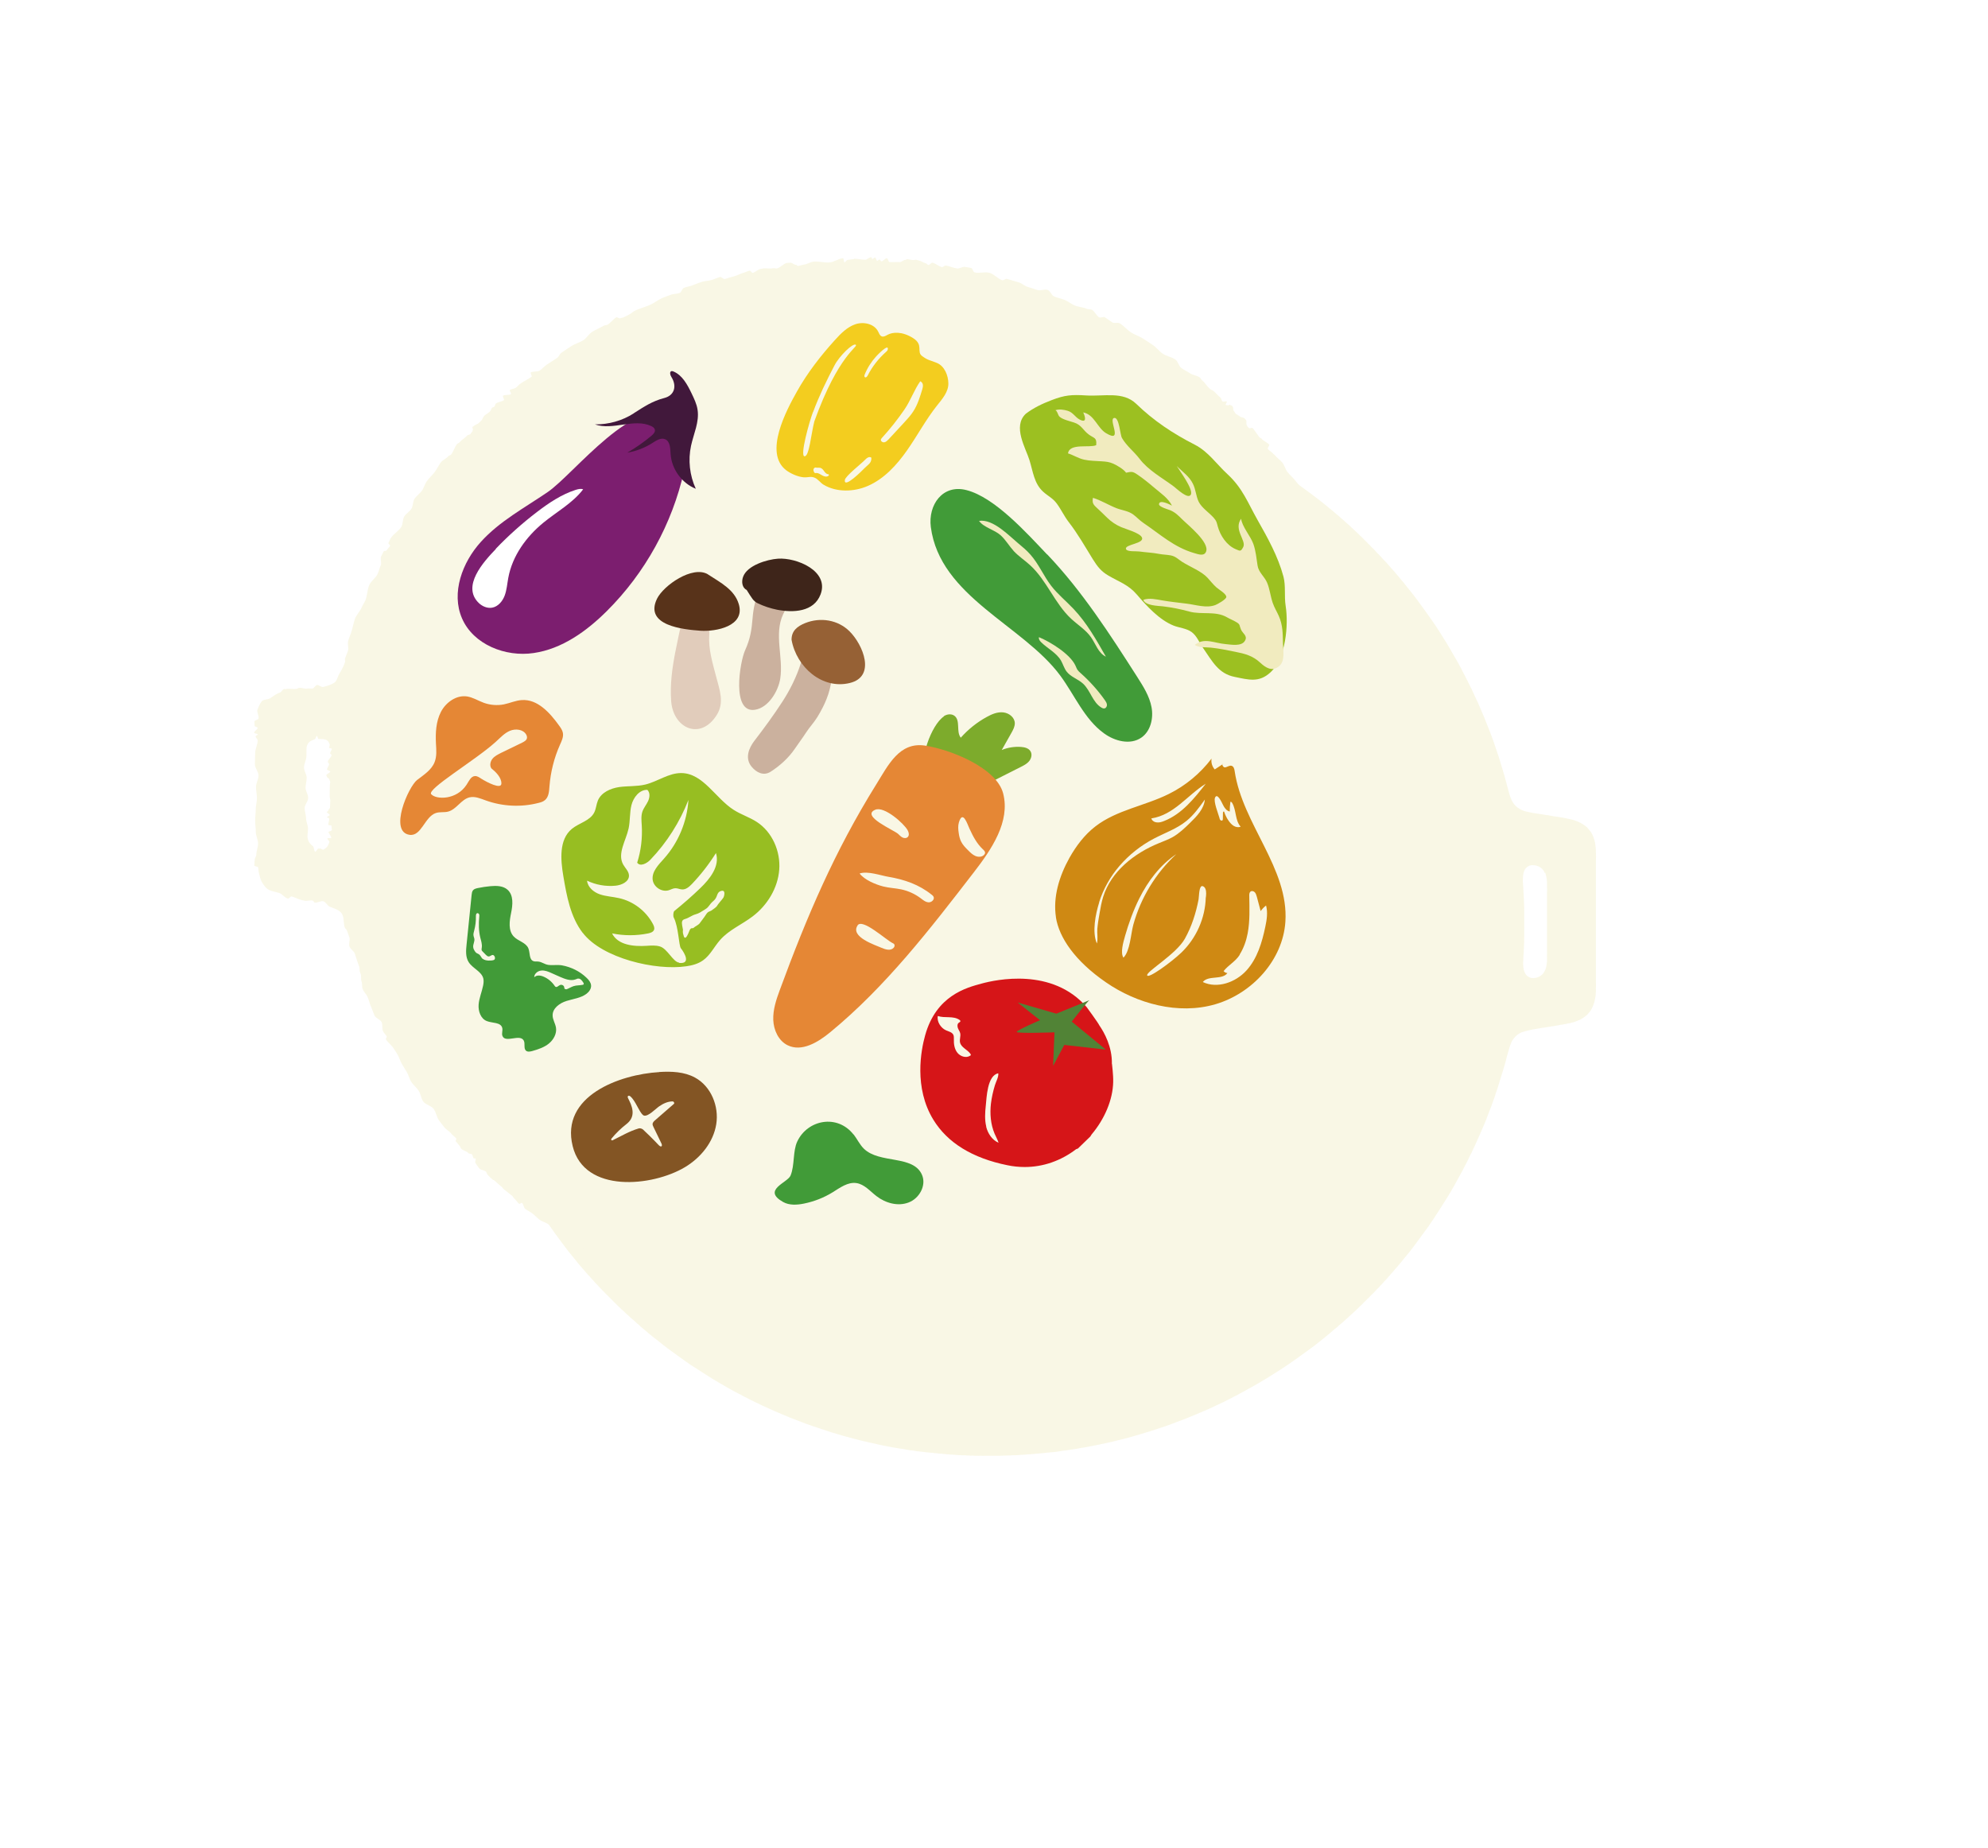 <?xml version="1.0" encoding="UTF-8"?><svg id="_レイヤー_2" xmlns="http://www.w3.org/2000/svg" xmlns:xlink="http://www.w3.org/1999/xlink" viewBox="0 0 213 198"><defs><style>.cls-1{fill:#cf8913;}.cls-2{fill:#7c1e6f;}.cls-3{fill:#f1ebbf;}.cls-4{fill:#966135;}.cls-4,.cls-5,.cls-6,.cls-7,.cls-8,.cls-9,.cls-10,.cls-11,.cls-12{fill-rule:evenodd;}.cls-5{fill:#e1ccbb;}.cls-13{fill:#fff;}.cls-6{fill:#58331a;}.cls-14{fill:#97be22;}.cls-7{fill:#518336;}.cls-8,.cls-10{fill:#f9f7e5;}.cls-15{fill:#41183b;}.cls-9{fill:#d61518;}.cls-16{fill:#f3cd1f;}.cls-17{fill:#9cc021;}.cls-10{filter:url(#drop-shadow-1);}.cls-18{fill:#e58735;}.cls-11{fill:#3e251a;}.cls-19{fill:#7dab2c;}.cls-12{fill:#cbb19e;}.cls-20{fill:#835524;}.cls-21{fill:#419b38;}</style><filter id="drop-shadow-1" x="0" y="0" width="213" height="198" filterUnits="userSpaceOnUse"><feOffset dx="13.71" dy="13.71"/><feGaussianBlur result="blur" stdDeviation="13.71"/><feFlood flood-color="#888" flood-opacity="1"/><feComposite in2="blur" operator="in"/><feComposite in="SourceGraphic"/></filter></defs><g id="_レイヤー_1-2"><path class="cls-10" d="M91.51,27.78h1.21c.17,0,.44-.03.6,0h.17c.09,0,.19,0,.27,0,.08,0,.18,0,.25,0h.25c.06.01.15,0,.22,0,.17.04.37,0,.54.03.1,0,.2,0,.3,0,.37.02.73.04,1.1.06.18.04.4.01.58.05h.17c.13.04.29.02.43.05h.16c.12.03.25.02.37.04.09.02.19,0,.28.03.25.06.53.04.78.09.1,0,.2.02.3.03.13.03.26.02.4.05.35.08.73.08,1.07.16.13.03.25.02.38.05.4.07.8.13,1.2.2.26.07.54.08.81.15.21.05.44.07.65.13.14.04.3.05.45.09.5.14,1.02.21,1.51.35.5.14,1.02.24,1.51.4.13.04.26.06.4.1.43.14.87.24,1.3.38,1.01.34,2.03.62,2.99,1.02.28.11.55.19.83.3.73.3,1.48.58,2.2.9.42.19.84.38,1.27.57.15.07.3.16.45.22.34.15.66.31.98.48.16.08.33.14.49.24.27.17.58.28.86.45.2.12.42.21.63.34.46.28.95.52,1.41.8.72.44,1.44.88,2.15,1.33.83.53,1.63,1.11,2.43,1.67.57.4,1.12.83,1.68,1.25.31.23.6.49.92.73.09.07.17.16.27.23.35.26.66.57,1.01.84.09.07.17.17.26.24.28.21.5.47.78.68.12.09.21.21.32.3.1.08.18.18.28.26l.09.09c.06.05.12.1.18.16l.06.07c.08.06.15.13.22.2l.07.08c.08.06.16.14.23.21.09.09.18.19.27.28.14.11.25.25.37.37.12.12.26.23.36.37l.17.16c.11.11.23.22.32.34.04.06.11.1.15.16l.14.13c.04.06.09.11.14.16l.09.08c.23.31.54.55.78.86.05.07.13.12.18.19.2.27.45.49.65.76.05.07.12.12.17.19.17.22.35.41.52.63.03.04.08.07.11.12.44.59.94,1.15,1.38,1.75.56.76,1.11,1.52,1.66,2.3.55.78,1.05,1.6,1.56,2.41.39.63.74,1.28,1.12,1.92.2.32.35.67.54.99.04.07.06.14.1.21.09.15.17.32.26.48.04.08.06.16.11.23.12.2.21.43.32.64.2.38.39.77.56,1.17.11.26.25.52.37.78.23.53.46,1.06.68,1.59.14.33.26.67.4,1.01.43,1.05.81,2.16,1.17,3.26.2.61.36,1.24.56,1.85.09.27.14.56.23.83.03.1.04.2.07.3.16.5.25,1.03.45,1.49.27.63.64.98,1.28,1.25.27.11.59.15.89.22.28.07.57.08.85.14.06.02.12,0,.18.02.2.05.42.06.62.11h.14c.21.07.45.08.66.13.06.02.12,0,.18.02.18.04.38.05.56.09.13.03.27.04.4.07.36.09.72.14,1.05.25.45.15.83.36,1.17.61.11.08.22.19.3.3.09.12.2.22.28.35.19.29.31.63.41,1.01.05.18.05.38.09.58.02.08,0,.16.02.24,0,.13,0,.26.01.4.02.07-.01.18,0,.26.03.14,0,.33,0,.48,0,.43,0,.88,0,1.33v9.28c0,.84,0,1.69,0,2.52,0,.16.02.36,0,.51-.02.08,0,.19,0,.26v.14c0,.08,0,.18-.02.25v.17c-.04.15-.04.32-.08.46-.03.13-.04.25-.08.37-.1.31-.22.59-.37.84-.08.12-.18.22-.27.33-.05.07-.12.15-.19.2-.14.11-.28.23-.43.32-.24.15-.51.25-.79.36-.2.08-.42.11-.63.17l-.14.02c-.35.1-.74.12-1.1.21-.12.03-.24.03-.35.06-.13.03-.27.03-.4.06-.16.04-.33.04-.49.08-.2.05-.39.04-.58.09-.17.04-.35.04-.53.09-.16.04-.33.04-.5.09-.45.12-.9.18-1.25.39-.34.2-.57.46-.78.79-.07.11-.1.22-.15.35-.17.4-.26.86-.4,1.3-.05.15-.06.29-.11.44-.09.29-.15.59-.25.88-.17.53-.32,1.07-.49,1.59-.09.28-.16.57-.27.84-.1.24-.14.48-.24.72-.12.29-.2.6-.32.9-.29.7-.53,1.42-.83,2.11-.3.7-.61,1.39-.92,2.08-.12.27-.26.53-.38.81-.03.07-.08.14-.12.22-.1.23-.21.44-.32.66-.1.19-.18.38-.29.56-.09.14-.14.3-.22.45-.25.41-.46.86-.71,1.28-.07.11-.11.22-.17.32-.24.4-.46.81-.71,1.2-.67,1.06-1.33,2.12-2.04,3.14-.56.79-1.15,1.56-1.72,2.34-.39.53-.83,1.01-1.23,1.53-.15.2-.34.38-.5.59-.04.05-.09.09-.13.14-.18.24-.41.45-.59.69-.05.07-.13.12-.18.19-.2.26-.45.47-.65.73l-.19.19c-.07.1-.16.19-.25.27l-.12.11c-.11.14-.24.27-.37.4-.09.09-.19.18-.28.27-.1.13-.23.24-.35.35s-.22.25-.35.35c-.07.07-.13.14-.2.21-.1.1-.2.2-.31.29l-.08.09c-.07.07-.14.14-.22.2l-.1.11c-.08.07-.16.15-.25.22l-.09.09c-.13.1-.23.22-.36.32l-.06.07c-.34.26-.62.59-.97.84-.07.05-.13.13-.2.19-.43.32-.8.7-1.23,1.02-.06.05-.12.11-.18.16-.4.3-.77.62-1.17.92-.63.46-1.25.92-1.89,1.37-.54.38-1.08.76-1.64,1.12-.5.32-1.01.63-1.51.95-.49.31-1,.58-1.5.88-.16.1-.32.16-.48.26-.35.22-.75.39-1.1.61-.11.07-.23.1-.34.17-.2.12-.41.21-.62.32-.15.08-.31.17-.46.24-.59.26-1.16.56-1.75.82-.84.37-1.7.72-2.56,1.07-.26.11-.52.18-.78.29-.88.36-1.82.65-2.75.96-.43.14-.87.25-1.3.4-.21.07-.41.1-.61.17-.7.23-1.45.37-2.18.57-.34.09-.68.14-1.02.23-.09.03-.18.02-.27.05-.3.09-.64.12-.95.2-.12.03-.23.03-.35.06-.42.11-.88.13-1.3.24-.14.03-.28.03-.4.06-.13.03-.25.02-.38.05-.34.08-.73.08-1.07.16-.1.02-.19.02-.28.04-.18.04-.37.03-.54.06-.06,0-.13,0-.19.01-.19.04-.41.03-.6.07-.52.05-1.04.09-1.56.14h-.1c-.13.03-.29,0-.42.04h-.12c-.15.03-.33,0-.48.04h-.14c-.24.05-.55,0-.79.04-.45.01-.9.02-1.35.04h-.79c-.22,0-.44,0-.66,0-.11,0-.25.01-.35,0-.12-.03-.28.02-.39,0h-.3c-.2-.04-.46.01-.66-.03h-.19c-.23-.05-.51,0-.74-.04h-.13c-.15-.03-.32,0-.47-.04h-.12c-.13-.03-.27,0-.4-.03-.12-.03-.25,0-.37-.03-.08-.02-.17,0-.26-.02-.22-.05-.48-.02-.71-.07-.1,0-.19-.01-.29-.02-.25-.06-.54-.04-.79-.09-.06,0-.12,0-.19-.01-.23-.05-.5-.05-.74-.1h-.17c-.18-.06-.38-.06-.55-.1h-.15c-.14-.05-.28-.04-.43-.08-.36-.09-.76-.1-1.12-.19-.14-.03-.27-.03-.4-.06-.27-.07-.55-.09-.82-.16-.21-.06-.42-.07-.63-.13-.47-.13-.97-.2-1.43-.33-.09-.02-.16-.03-.25-.05-.49-.14-1-.24-1.48-.39-.13-.04-.26-.06-.4-.1-.49-.16-1-.28-1.49-.44-1.26-.42-2.53-.81-3.72-1.3-.23-.1-.47-.17-.7-.27-.55-.23-1.1-.45-1.64-.69-.47-.2-.92-.43-1.39-.63-.15-.07-.3-.16-.45-.22-.23-.1-.46-.22-.68-.33-.15-.08-.31-.14-.45-.23-.14-.09-.3-.13-.44-.22-.33-.2-.7-.35-1.04-.55-.23-.14-.47-.25-.7-.39-.49-.3-1.01-.57-1.5-.88-.66-.42-1.32-.83-1.97-1.26-.14-.09-.29-.18-.43-.27-.83-.58-1.65-1.17-2.46-1.77-.52-.38-1.01-.82-1.54-1.2-.18-.14-.34-.3-.53-.43-.04-.03-.08-.08-.12-.12-.22-.16-.41-.35-.63-.52-.07-.05-.13-.13-.2-.19-.32-.24-.59-.56-.92-.8-.08-.06-.15-.16-.23-.22-.28-.21-.5-.5-.78-.71l-.09-.09c-.09-.09-.18-.18-.27-.25-.1-.1-.19-.2-.29-.3-.09-.07-.17-.16-.25-.25-.17-.17-.33-.34-.5-.5-.16-.16-.33-.31-.47-.48l-.09-.08c-.07-.07-.14-.14-.2-.22l-.12-.11c-.09-.12-.21-.21-.3-.33-.07-.09-.18-.16-.25-.25-.18-.24-.41-.43-.58-.66-.05-.06-.12-.11-.17-.17-.15-.19-.32-.36-.47-.55-.04-.05-.09-.09-.13-.14-.15-.2-.34-.38-.49-.58-.38-.51-.81-.97-1.19-1.48-.52-.71-1.06-1.4-1.56-2.12-.69-.98-1.34-2-1.99-3.03-.37-.59-.7-1.21-1.06-1.8-.13-.22-.24-.45-.37-.66-.22-.36-.38-.77-.6-1.12-.04-.07-.06-.14-.1-.22-.1-.18-.19-.38-.29-.57-.29-.56-.57-1.14-.83-1.74-.14-.32-.3-.65-.45-.98-.27-.61-.51-1.24-.77-1.87-.1-.25-.18-.5-.28-.76-.1-.24-.19-.51-.29-.76-.03-.06-.03-.12-.06-.19-.08-.18-.12-.39-.2-.58-.18-.43-.31-.92-.46-1.37-.19-.58-.34-1.18-.53-1.77-.09-.26-.13-.53-.22-.79-.04-.11-.04-.22-.08-.33-.14-.43-.22-.89-.4-1.28-.23-.54-.6-.93-1.14-1.16-.25-.11-.54-.16-.83-.24-.29-.05-.57-.1-.86-.15-.07,0-.15-.02-.22-.03-.28-.07-.6-.08-.89-.15-.11-.03-.21-.02-.32-.04-.35-.09-.74-.1-1.09-.19-.11-.03-.22-.02-.33-.05-.35-.09-.71-.13-1.04-.24-.46-.15-.86-.34-1.2-.59-.53-.39-.85-.96-1.05-1.68-.05-.19-.06-.4-.1-.61-.02-.08,0-.16-.02-.24,0-.13,0-.26-.01-.4-.02-.07.01-.18,0-.26-.03-.13,0-.31,0-.45,0-.42,0-.84,0-1.26,0-3.23,0-6.46,0-9.69v-1.35c0-.14,0-.28,0-.43,0-.07,0-.17,0-.23v-.15c0-.17-.03-.4,0-.55v-.17c0-.16.01-.32.02-.48.01-.12.02-.24.04-.36.07-.31.09-.61.2-.87.25-.6.59-1.09,1.11-1.42.32-.21.69-.35,1.1-.48.18-.04.35-.09.53-.13.07-.01.14-.02.22-.04.35-.09.75-.12,1.11-.2.07,0,.15-.02.22-.03.27-.07.57-.08.84-.14.2-.05.39-.04.58-.09.17-.04.35-.04.53-.09.18-.05.38-.05.57-.1.41-.1.82-.17,1.14-.37.32-.19.56-.43.75-.74.23-.38.33-.87.48-1.34.04-.12.05-.24.09-.36.09-.27.13-.55.22-.83.21-.65.36-1.31.58-1.95.31-.91.59-1.85.94-2.72.11-.26.18-.51.28-.76.22-.52.42-1.06.64-1.58.2-.45.41-.91.61-1.35.25-.57.51-1.13.79-1.67.09-.17.17-.35.26-.52.03-.06.05-.12.08-.17.11-.18.2-.39.31-.58.03-.04.03-.09.06-.13.1-.16.17-.34.27-.5.28-.47.52-.96.8-1.43.39-.63.76-1.28,1.15-1.9.6-.94,1.23-1.86,1.87-2.77.49-.69,1.03-1.35,1.53-2.03.2-.27.44-.53.64-.8.06-.08.14-.15.2-.23.26-.34.56-.64.81-.98.07-.09.17-.17.24-.26.21-.28.49-.52.7-.8.07-.09.16-.16.22-.25.08-.1.18-.18.26-.28l.1-.09c.05-.06.1-.12.15-.17l.07-.06c.14-.19.33-.35.49-.53.09-.09.19-.18.28-.27.11-.14.25-.25.37-.37s.24-.26.37-.37l.16-.17c.11-.11.22-.23.34-.32.06-.04.1-.11.16-.15l.25-.25c.24-.18.43-.43.68-.61l.14-.14c.21-.16.39-.36.61-.53l.11-.11c.18-.14.34-.32.53-.45.15-.11.27-.24.42-.35.4-.3.77-.65,1.17-.94.05-.03.08-.08.13-.12.5-.37.98-.77,1.48-1.13.37-.26.73-.53,1.1-.79.19-.13.38-.25.57-.38,1.08-.76,2.23-1.44,3.37-2.15.39-.24.81-.44,1.2-.68.12-.07.24-.12.36-.19.34-.21.72-.37,1.07-.58.08-.05.18-.07.26-.12.12-.07.24-.12.37-.19.16-.08.32-.17.5-.25.28-.13.56-.29.85-.42.5-.22.99-.45,1.48-.67.44-.19.9-.37,1.34-.56.6-.26,1.23-.46,1.84-.71.19-.08.38-.13.56-.2.28-.12.58-.18.86-.29.68-.25,1.41-.44,2.11-.67.29-.09.58-.15.86-.25.15-.05.29-.06.43-.11.63-.21,1.32-.31,1.97-.5.25-.07.51-.1.75-.17.09-.02.16-.02.25-.04.27-.08.57-.11.85-.18.07-.02.12-.01.19-.03.37-.1.78-.12,1.16-.22.13-.03.26-.02.4-.06.36-.09.77-.09,1.14-.18.12-.03.25-.02.37-.05.18-.04.38-.03.55-.07h.18c.2-.06.42-.05.62-.09.38-.04.77-.08,1.15-.12.54-.04,1.09-.08,1.63-.12.5-.02,1-.05,1.5-.07h.12c.1,0,.24,0,.34-.01.16,0,.33,0,.49,0,.05,0,.16.02.19,0ZM35.25,79.74c.04.12.04.26.06.4v.12c.02.1.02.34,0,.44v.18c-.05.24,0,.52-.05.76,0,.09,0,.17,0,.26-.04.18,0,.4-.04.58v.17c-.03.12-.02.3-.02.43v.17c-.02.07.01.18,0,.26-.02.07,0,.18,0,.27,0,.11,0,.25,0,.37,0,.36,0,.74,0,1.1,0,.16-.02.37,0,.52,0,.25,0,.49,0,.74.02.1.01.25.01.35v.12c.02.11-.01.26.01.37,0,.04,0,.12,0,.17,0,.04,0,.11,0,.16.05.22,0,.47.04.68v.12c.03.15,0,.34.04.49v.14c.03.12.03.49,0,.62v.12c-.02.12-.02.24-.05.35-.11.39-.29.65-.65.8-.08.03-.19.04-.28.06-.08.02-.2,0-.26-.01-.08-.02-.14-.01-.21-.04-.17-.05-.31-.13-.43-.22-.76-.54-.66-1.82-.66-3.11,0-1.82,0-3.6,0-5.43,0-.83-.05-1.81.19-2.41.03-.06.04-.12.07-.18.16-.26.36-.49.65-.61.09-.04.2-.07.3-.09l.15-.02c.67,0,.95.3,1.11.8ZM151.84,79.79c.09.2.11.43.17.67,0,.12.02.24.03.36,0,.2,0,.4,0,.61.03.13,0,.32,0,.47v.95c0,1.58,0,3.12,0,4.71v.68c0,.11.01.25,0,.35-.03.13.02.3,0,.43,0,.1,0,.2,0,.3-.05.24-.04.47-.11.68-.07.22-.17.41-.29.58-.15.21-.41.36-.68.45-.09.03-.19.03-.28.05-.05.01-.15,0-.19,0h-.12c-.13-.04-.24-.08-.33-.14-.28-.17-.4-.42-.5-.78-.01-.09-.02-.18-.04-.27v-.12c-.03-.13-.02-.5,0-.62,0-.21.02-.42.03-.63.04-.21,0-.45.04-.66,0-.04,0-.11,0-.14.02-.11,0-.23.01-.33.03-.12,0-.26.01-.37v-.12c0-.11,0-.25.01-.35,0-.25,0-.5,0-.75.01-.06,0-.15,0-.22v-.41c0-.19,0-.39,0-.58,0-.09,0-.21,0-.29v-.44c-.02-.09.01-.21,0-.31-.02-.49-.04-.98-.06-1.47-.04-.16,0-.36-.04-.52v-.12c-.02-.11,0-.26-.03-.37v-.14c-.03-.13-.01-.3-.01-.45,0-.42.06-.78.22-1.04.11-.18.28-.31.49-.4.05-.02.11-.03.17-.04.04,0,.09,0,.12-.01.72,0,1.14.35,1.35.85Z"/><path class="cls-8" d="M91.5,27.72c.4,0,.81.11,1.21.11.17,0,.48-.3.63-.27.06,0,.07.19.13.19.09,0,.19-.17.28-.17.08,0,.16.36.23.37.08,0,.18-.15.26-.15.06.01.11.18.18.2.17.04.44-.37.61-.33.1,0,.17.41.27.41.37.02.72-.02,1.09,0,.18.04.44-.27.62-.23.06,0,.13-.09.19-.09.13.03.29.05.42.08.05,0,.1.02.16.02.12.03.27-.05.4-.02.09.02.18.04.27.07.25.06.49.24.73.3.1,0,.18.17.28.18.13.03.32-.27.45-.24.35.08.66.38,1,.47.13.03.3-.2.43-.17.4.07.78.25,1.18.31.26.07.62-.23.89-.16.21.05.45.06.66.12.14.04.19.42.34.46.5.14,1.1-.09,1.6.05.5.14.9.64,1.38.8.13.04.34-.19.48-.15.43.14.88.24,1.31.38.33.11.61.39.95.49s.67.2,1,.32.8-.13,1.13,0c.28.11.4.57.67.69.37.15.77.23,1.13.37s.68.42,1.04.58c.42.19.93.19,1.35.38.15.07.36.02.51.09.34.15.49.65.81.82.16.08.46-.1.62,0,.27.17.52.38.8.55.2.12.57-.03.78.09.46.28.81.74,1.28,1.02.36.22.78.35,1.14.57s.7.46,1.06.69c.42.26.72.69,1.12.97s.96.35,1.36.63c.29.2.36.69.63.9s.61.35.9.55c.31.23.79.25,1.1.48.09.07.13.22.22.29.35.26.56.71.91.97.09.07.22.1.31.17.28.21.48.5.75.71.12.09.11.33.23.42.1.08.37-.06.47.02.03.03-.16.32-.13.35.06.05.19,0,.25.06.02.02.18-.1.2-.07.08.06.22.08.29.15.02.03,0,.08.03.1.08.06,0,.3.08.37.09.09.14.25.23.34.14.11.32.17.44.29.12.12.42.09.52.22.06.05.08.11.14.16.11.11-.01.42.08.54.04.06.07.15.11.21.05.04.1.08.15.12.04.06.28-.07.33-.02.03.03.07.05.1.07.23.31.44.63.68.94.05.07.18.08.23.15.2.27.61.37.81.64.05.07-.21.37-.16.44.17.22.46.34.62.56.03.04.1.06.13.1.22.3.56.51.8.8s.32.69.54.99c.28.38.67.67.95,1.06s.68.68.95,1.07c.27.39.61.75.87,1.16s.24.98.5,1.39c.2.31.44.6.63.92s.52.55.71.87c.2.32.23.74.42,1.06.04.07-.09.23-.05.3.09.15.28.25.37.41.04.08-.04.22,0,.29.12.2.45.29.56.51.2.38.23.85.41,1.25.11.26.16.56.27.82.23.53.36,1.1.59,1.63.14.33.48.57.62.91.15.35.33.7.46,1.06s.37.69.49,1.05.14.77.26,1.13c.1.31.31.58.4.89s.22.6.32.91c.09.27-.27.69-.19.96.03.1.03.2.06.31.16.5.43.98.63,1.44.14.32.3.59.51.79s.48.37.8.5c.27.11.58.19.89.27.28.07.59.02.86.09.06.02.1.06.17.07.2.05.39.19.59.24.05,0,.19-.42.23-.41.21.05.44.14.65.19.06.02.12-.03.19-.01.18.04.4-.03.58.02.13.03.21.28.34.31.36.09.71.18,1.04.29.45.15.76.43,1.1.69.11.08.18.16.25.27.09.12.13.25.21.38.19.29.64.47.74.84.05.18-.06.42-.02.61.02.08.11.15.13.23,0,.13-.19.28-.19.42.02.07,0,.19,0,.27.03.14-.1.31-.1.46,0,.43.07.88.07,1.33,0,.39.36.77.36,1.16s-.37.77-.37,1.16.37.77.37,1.16-.42.77-.42,1.16.16.77.16,1.16.06.77.06,1.16.23.77.23,1.16-.24.77-.24,1.16c0,.42.2.84.2,1.26s-.44.84-.44,1.26c0,.16.46.41.42.56-.02.08-.09.16-.1.23,0,.05-.13.08-.13.13,0,.08,0,.18-.02.25,0,.06-.18.08-.19.14-.03.15.27.38.24.52-.03.13,0,.27-.05.39-.1.31-.46.48-.62.73-.08.12-.23.17-.31.28-.05.07-.09.1-.16.15-.14.11-.12.45-.27.55-.24.15-.64-.04-.92.07-.2.08-.39.1-.6.16-.05,0-.08.06-.13.07-.35.1-.73.14-1.09.23-.12.03-.17.34-.28.37-.13.03-.34-.25-.47-.22-.16.04-.34.03-.49.07-.2.05-.31.36-.51.41-.17.04-.43-.27-.6-.23-.16.04-.26.31-.43.35-.45.12-.88.15-1.22.37-.34.2-.75.29-.95.62-.07.11.11.33.06.45-.17.4-.47.79-.61,1.22-.05.15-.02.31-.06.45-.09.29-.24.56-.34.85-.17.53-.07,1.16-.24,1.68-.09.28-.15.58-.26.85-.1.24-.22.45-.32.69-.12.29-.31.56-.43.86-.14.35-.24.72-.38,1.07s-.38.65-.53,1c-.15.35,0,.83-.15,1.18s-.54.59-.69.94c-.12.27-.14.59-.26.86-.03.07-.14.12-.17.19-.1.23-.37.35-.48.57-.1.19.19.6.09.77-.09.14-.13.31-.21.45-.25.41-.66.74-.91,1.15-.07.11-.26.12-.33.23-.24.4-.3.91-.55,1.3-.22.35-.48.69-.7,1.04s-.34.77-.57,1.12-.35.77-.59,1.11c-.28.4-.74.66-1.02,1.05s-.56.79-.84,1.18c-.19.26-.61.34-.82.59s-.03.81-.23,1.07c-.15.2-.35.38-.5.59-.04.05-.41-.15-.45-.1-.18.24-.42.44-.61.68-.05.07-.08.16-.13.23-.2.26-.22.65-.42.91-.06.06-.41-.1-.47-.03-.07.1.13.46.04.54-.04.04-.16-.02-.2.01-.11.14-.42.11-.54.23-.09.09-.1.27-.19.36-.1.13-.29.18-.41.29s-.29.15-.43.25c-.07.07-.14.16-.21.23-.1.1-.14.24-.25.33-.03.03.02.15,0,.18-.07.07-.2.07-.28.13-.03.04.12.28.09.32-.08.07-.21.1-.3.16-.03.03-.26-.18-.29-.15-.13.1-.05.44-.18.54-.02.02-.17-.12-.2-.09-.34.26-.55.69-.89.94-.07.05-.16.1-.23.15-.43.32-.81.69-1.23,1.01-.06.05,0,.27-.06.32-.4.3-.84.53-1.24.82-.31.23-.57.53-.89.76s-.59.51-.91.73c-.27.19-.66.2-.94.39s-.41.58-.69.76c-.25.16-.48.36-.73.52s-.67.05-.93.21c-.49.31-.97.63-1.46.93-.16.1-.31.19-.47.28-.35.22-.86.2-1.21.42-.11.07-.18.18-.29.25-.2.12-.28.44-.49.55-.15.08-.3.2-.46.27-.29.13-.61.2-.9.34s-.6.25-.89.38c-.42.19-.84.39-1.27.57s-.85.35-1.28.53c-.26.11-.49.26-.75.36-.44.18-.92.32-1.39.47s-1.03,0-1.49.14c-.43.14-.83.39-1.26.53-.21.07-.39.16-.59.23-.35.11-.78-.03-1.15.06s-.66.44-1.02.54c-.34.09-.72,0-1.05.09-.09.03-.13.19-.23.22-.3.09-.66.06-.97.14-.12.03-.2.14-.32.17-.42.11-.91.03-1.33.13-.14.03-.25.14-.38.17-.13.03-.29-.16-.42-.13-.34.08-.68.27-1.03.35-.1.02-.19.06-.27.08-.18.04-.4-.07-.57-.03-.06,0-.11.11-.18.11-.19.04-.46-.25-.65-.2-.52.05-1.02.24-1.54.28-.03,0-.07-.08-.11-.08-.13.03-.25.22-.38.24-.04,0-.08-.03-.12-.03-.15.03-.4-.42-.55-.39-.05,0-.07.14-.12.14-.24.05-.51.31-.75.36-.45.01-.92-.29-1.37-.28-.26,0-.53-.12-.79-.12-.22,0-.44.4-.66.4-.11,0-.2-.39-.3-.41-.12-.03-.32.19-.43.16-.1,0-.22.18-.32.18-.2-.04-.44-.13-.64-.17-.06,0-.1-.12-.17-.12-.23-.05-.55.25-.78.2-.04,0-.11.15-.15.15-.15-.03-.3-.15-.44-.18-.04,0-.06-.07-.1-.07-.13-.03-.22-.26-.35-.29-.12-.03-.32.33-.45.3-.08-.02-.09-.36-.18-.38-.22-.05-.5-.01-.72-.06-.1,0-.28.47-.38.47-.25-.06-.46-.47-.71-.52-.06,0-.13.01-.19,0-.23-.05-.52.03-.75-.02-.06,0-.16.26-.22.25-.18-.04-.36-.13-.54-.18-.05,0-.05-.24-.11-.24-.14-.03-.26-.09-.41-.12-.36-.09-.76-.08-1.12-.17-.14-.03-.35.31-.49.28-.27-.07-.51-.25-.78-.32-.21-.06-.43-.06-.64-.12-.47-.13-.93-.36-1.39-.49-.09-.02-.13-.12-.22-.14-.49-.14-1.03-.12-1.51-.27-.13-.04-.23-.15-.37-.19-.49-.16-1.1.03-1.59-.13-.42-.14-.74-.57-1.15-.71s-.96.1-1.37-.05-.85-.28-1.25-.44c-.23-.1-.41-.3-.64-.4-.27-.12-.49-.37-.77-.48s-.67.05-.94-.07c-.47-.2-.85-.6-1.31-.81-.15-.07-.37,0-.52-.06-.23-.1-.44-.29-.66-.4-.15-.08-.22-.32-.36-.4-.14-.09-.23-.25-.37-.34-.33-.2-.67-.4-1.01-.6-.23-.14-.54-.13-.77-.27-.49-.3-1.06-.49-1.55-.8-.33-.21-.75-.27-1.08-.48s-.48-.69-.8-.91c-.14-.09-.51.15-.65.05-.28-.19-.36-.66-.64-.85s-.53-.42-.8-.61-.64-.26-.92-.46c-.26-.19-.48-.44-.74-.65s-.56-.34-.82-.53c-.18-.14-.18-.52-.36-.65-.04-.03-.25.14-.29.11-.22-.16-.34-.44-.56-.61-.07-.05-.1-.17-.17-.23-.32-.24-.63-.51-.95-.76-.08-.06-.13-.18-.21-.24-.28-.21-.52-.47-.8-.69-.03-.03-.1-.02-.13-.05-.09-.09-.18-.17-.28-.24-.1-.1-.19-.2-.28-.3-.09-.07-.09-.24-.18-.33-.17-.17-.52-.15-.68-.32-.16-.16-.28-.37-.41-.55-.03-.03-.02-.07-.05-.1-.07-.07.09-.35.03-.43-.04-.04-.17,0-.21-.03-.09-.12-.09-.3-.18-.42-.07-.09-.33-.05-.39-.14-.18-.24-.62-.27-.79-.5-.05-.06-.05-.16-.1-.22-.15-.19-.31-.37-.46-.56-.04-.05.1-.23.06-.28-.15-.2-.4-.34-.55-.54-.19-.25-.51-.4-.72-.65s-.39-.51-.58-.76c-.26-.35-.31-.86-.57-1.22s-.88-.45-1.13-.81c-.23-.33-.26-.8-.48-1.14s-.56-.6-.78-.93-.3-.77-.51-1.11c-.19-.29-.37-.59-.54-.89s-.26-.66-.44-.96c-.13-.22-.27-.43-.41-.64-.22-.36-.61-.62-.83-.98-.04-.07.12-.26.08-.33-.1-.18-.29-.33-.38-.52-.15-.28-.02-.7-.16-.99s-.63-.42-.76-.71c-.14-.32-.25-.68-.4-1-.13-.31-.2-.65-.33-.96s-.41-.56-.54-.87c-.1-.25-.02-.57-.12-.82-.1-.24,0-.59-.1-.83-.03-.06-.04-.12-.07-.18-.08-.18,0-.43-.09-.62-.18-.43-.31-.9-.46-1.35-.1-.29-.49-.49-.58-.78s.09-.67,0-.96c-.09-.26-.19-.52-.28-.77-.04-.11-.18-.17-.22-.29-.14-.43-.07-.95-.24-1.35-.23-.54-.83-.65-1.37-.88-.25-.11-.42-.51-.7-.59-.29-.05-.63.2-.92.15-.07,0-.12-.2-.19-.21-.28-.07-.64.07-.92,0-.11-.03-.2-.04-.31-.07-.35-.09-.69-.29-1.04-.38-.11-.03-.29.26-.4.23-.35-.09-.6-.49-.93-.6-.46-.15-.91-.18-1.26-.43-.27-.2-.44-.48-.62-.78-.16-.27-.2-.6-.3-.94-.05-.19-.04-.4-.08-.6-.02-.08-.4-.11-.41-.18,0-.13.03-.27.02-.4-.02-.07.05-.16.03-.24-.03-.13.16-.35.16-.49,0-.42.2-.84.19-1.26,0-.4-.24-.81-.24-1.21s-.07-.81-.07-1.21.06-.81.06-1.21.13-.81.13-1.21-.1-.81-.1-1.21.27-.81.27-1.21-.39-.81-.39-1.21.03-.81.03-1.21c0-.45.27-.9.27-1.35,0-.14-.22-.28-.22-.43,0-.07.23-.15.25-.21,0-.05-.41-.12-.41-.17,0-.17.36-.38.39-.53,0-.06-.33-.14-.33-.2,0-.16-.04-.33-.03-.49.01-.12.42-.19.44-.31.07-.31-.22-.7-.11-.97.12-.3.26-.62.44-.86s.66-.18.93-.35c.32-.21.61-.46,1.01-.59.18-.04.29-.35.46-.39.07-.01.15.02.22,0,.35-.09.79.05,1.15-.03.07,0,.13-.08.21-.09.27-.07.62.13.89.07.2-.05.41.03.6-.01.17-.04.28-.33.46-.37.18-.05.46.25.65.21.41-.1.86-.24,1.18-.44.32-.19.37-.65.56-.96.23-.38.47-.81.62-1.27.04-.12-.04-.27,0-.39.09-.27.22-.53.31-.8.11-.32-.07-.72.02-1.05s.24-.65.34-.97c.15-.45.23-.94.38-1.39s.56-.83.74-1.27c.11-.26.27-.47.38-.72.22-.52.2-1.15.43-1.67.2-.45.72-.77.91-1.22.12-.28.18-.59.31-.87s-.08-.73.06-1c.09-.17.18-.35.27-.52.03-.06.24-.02.28-.07.11-.18.29-.34.41-.52.03-.04-.23-.25-.2-.29.1-.16.15-.35.25-.51.28-.47.85-.76,1.14-1.22.19-.32.12-.79.31-1.11s.57-.52.77-.83c.2-.31.14-.8.35-1.1s.55-.53.77-.83.3-.69.51-1c.24-.35.58-.63.84-.97s.43-.73.68-1.07c.2-.27.6-.4.81-.68.06-.08.23-.08.29-.16.26-.34.38-.78.63-1.12.07-.09.23-.12.3-.21.21-.28.59-.44.8-.72.07-.09.28-.06.34-.15.08-.1.14-.2.22-.3.03-.03,0-.11.04-.14.05-.06-.08-.29-.03-.34.02-.02.06-.01.08-.03.14-.19.47-.23.63-.41.09-.09.19-.19.28-.28.11-.14.15-.34.27-.46s.29-.21.43-.31c.05-.06.13-.09.18-.15.11-.11.13-.33.25-.42.06-.04.15-.04.21-.08.08-.08.09-.27.17-.35.24-.18.63-.19.87-.37.05-.05-.16-.41-.11-.46.21-.16.66-.03.87-.19.04-.04-.17-.38-.14-.42.18-.14.49-.13.67-.27.15-.11.26-.27.4-.37.4-.3.87-.5,1.28-.8.05-.03-.15-.4-.11-.44.25-.18.75-.04,1-.23s.45-.42.7-.6c.37-.26.77-.48,1.14-.74.19-.13.26-.42.45-.55.36-.25.73-.5,1.11-.74s.83-.35,1.21-.58.61-.7.99-.93c.39-.24.83-.41,1.23-.65.12-.07.29-.04.41-.11.34-.21.59-.58.94-.79.08-.05.32.16.4.11.12-.07.28-.05.4-.12.16-.08.32-.16.49-.24.28-.13.52-.39.81-.51.5-.22,1.03-.36,1.53-.58.44-.19.83-.53,1.27-.72.3-.13.62-.23.92-.35s.67-.08.98-.21c.19-.08.24-.46.43-.53.28-.12.6-.15.88-.26.34-.13.7-.28,1.05-.39s.74-.1,1.09-.21c.29-.09.56-.22.84-.31.15-.05.39.26.54.22.32-.1.63-.21.97-.29s.64-.27.96-.36c.25-.07.48-.19.73-.25.09-.02.24.27.33.24.27-.08.51-.34.79-.41.07-.02.12-.02.19-.04.37-.1.82.04,1.2-.05.13-.03.28.06.42.02.36-.09.67-.5,1.04-.58.12-.03.26,0,.37-.03.18-.04.44.26.62.22.06,0,.15.14.21.13.2-.04.4-.1.6-.14.38-.04.74-.3,1.12-.33.54-.04,1.1.13,1.64.09.5-.02.98-.43,1.48-.45.04,0,.09.44.13.44.1,0,.24-.24.34-.26.16,0,.33-.06.49-.07.05,0,.16,0,.19-.01ZM35.32,79.72c.04.12-.07.29-.04.42,0,.04.27.04.27.08.02.1-.17.38-.19.48,0,.06.17.15.17.21-.05.24-.36.46-.41.7,0,.09.14.2.14.28-.04.18-.19.37-.23.55,0,.06.36.17.36.23-.03.12-.43.28-.43.4,0,.06.06.09.06.15-.02.07.29.22.27.3-.02.07.09.16.09.25,0,.11-.04.25-.04.37,0,.36-.02.74-.02,1.1,0,.16.04.35.07.5,0,.25-.03.5-.03.75.02.1-.19.26-.19.37,0,.04-.15.11-.15.15.02.11.28.2.31.32,0,.04-.31.19-.3.24,0,.04.22.06.23.11.05.22-.11.49-.07.71,0,.04.32.03.32.07.03.15.02.34.05.49,0,.05-.38.16-.38.2.03.12.34.5.31.63,0,.04-.41,0-.41.05-.02.12.24.28.21.39-.11.39-.31.67-.66.82-.08.03-.23-.14-.32-.12-.08.02-.13,0-.2,0-.08-.02-.25.36-.32.34-.17-.05-.13-.5-.26-.6-.29-.21-.47-.42-.56-.81-.08-.32.04-.68.03-1.08,0-.35-.21-.72-.21-1.1,0-.36-.15-.73-.15-1.09s.38-.72.38-1.09-.28-.72-.28-1.08.12-.72.12-1.08-.29-.72-.29-1.09c0-.39.25-.81.26-1.22.02-.45-.04-.89.09-1.2.03-.06.06-.11.1-.17.16-.26.43-.32.72-.45.09-.04.11-.32.21-.35.05,0,.13.33.18.33.67,0,1.01.03,1.17.53ZM151.9,79.77c.09.2,0,.46.06.7,0,.12.3.22.31.34,0,.2-.19.41-.18.61.03.13.18.32.18.47,0,.32-.37.63-.37.95,0,.4.15.79.15,1.18s-.2.78-.2,1.18.37.78.37,1.17-.41.78-.41,1.18c0,.23.06.45.06.68,0,.11.3.28.28.38-.03.13.12.3.09.43,0,.1-.04.2-.04.3-.05.24-.06.5-.13.71-.07.22-.14.49-.26.66-.15.21-.53.4-.8.49-.09.03-.25-.17-.34-.15-.05.01-.11-.15-.16-.16-.04,0-.13.29-.16.29-.13-.03-.11-.36-.2-.41-.28-.17-.54-.24-.63-.6-.01-.09.09-.2.08-.29,0-.04-.32-.04-.32-.08-.03-.13-.04-.56-.01-.69,0-.21.4-.38.41-.59.04-.21-.31-.51-.26-.72,0-.04.41-.02.42-.06.02-.11-.26-.28-.24-.39.03-.12-.01-.26.01-.37,0-.04.18-.08.18-.12,0-.11-.02-.24,0-.34,0-.25-.38-.52-.38-.77.01-.06.42-.14.42-.21,0-.14-.08-.27-.08-.41,0-.19.14-.39.14-.58,0-.09-.2-.21-.21-.29,0-.15-.15-.28-.15-.43-.02-.09.4-.24.38-.34-.02-.49-.31-.96-.33-1.45-.04-.16.11-.38.08-.54,0-.04-.28-.03-.28-.07-.02-.11.26-.3.23-.42,0-.05-.1-.08-.1-.13-.03-.13.01-.3.01-.45,0-.42.21-.69.37-.95.11-.18.1-.5.3-.58.05-.02.21.31.26.29.04,0,.03-.08.06-.1.72,0,1.19.17,1.41.67Z"/><path class="cls-19" d="M101.12,76.74c.34-.23.82-.29,1.15-.04.66.51.15,1.68.67,2.34.8-.9,1.75-1.66,2.8-2.23.54-.3,1.14-.55,1.76-.48s1.22.54,1.23,1.16c0,.36-.17.69-.35,1.01-.35.62-.7,1.24-1.05,1.86.65-.27,1.37-.38,2.07-.33.39.03.82.13,1.02.48.19.33.08.76-.16,1.05s-.58.46-.92.63c-1.27.64-2.53,1.28-3.8,1.92-2.09,1.05-5.27,1.84-6.44-.99-.68-1.64.66-5.43,2.03-6.36Z"/><path class="cls-18" d="M107.48,85.01c.78,3.02-1.23,5.98-3.13,8.44-4.71,6.11-9.46,12.27-15.41,17.16-1.3,1.07-3.05,2.13-4.56,1.38-.97-.48-1.49-1.62-1.53-2.71-.04-1.09.31-2.15.69-3.18,2.93-7.96,5.88-14.88,10.34-22.05,1.28-2.05,2.47-4.59,5.24-4.16,2.73.42,7.65,2.37,8.36,5.12ZM93.78,86.76c-1.6.67,2.02,2.19,2.45,2.59.15.14.29.3.48.39s.44.08.57-.08c.16-.19.09-.48-.03-.7-.39-.72-2.51-2.61-3.47-2.2ZM95.21,93.95c-.89-.15-2.23-.65-3.11-.36.51.68,1.71,1.18,2.53,1.39.63.16,1.29.18,1.92.31.75.16,1.46.48,2.08.94.26.2.53.43.86.45.33.02.68-.32.53-.61-.04-.08-.12-.15-.19-.2-1.37-1.1-2.92-1.63-4.62-1.92ZM91.89,99.15c-.84,1.23,1.9,2.11,2.55,2.4.43.19.98.35,1.3.01.1-.1.15-.27.07-.39-.04-.06-.1-.09-.17-.12-.75-.37-3.23-2.68-3.76-1.9ZM103.89,88.83c-.24-.52-.73-2.1-1.15-.72-.11.37-.08.76-.02,1.14.04.31.11.61.24.89.18.38.48.68.78.98.23.23.46.46.76.59s.67.13.91-.09c.07-.06.12-.14.13-.23.02-.16-.12-.29-.24-.4-.64-.6-1.05-1.38-1.41-2.17Z"/><path class="cls-1" d="M113.14,98.29c-.34-2.19.36-4.43,1.44-6.37.72-1.28,1.62-2.48,2.79-3.38,2.28-1.76,5.3-2.19,7.88-3.48,1.79-.89,3.36-2.2,4.56-3.78-.07.41.06.85.34,1.16.31-.2.62-.4.92-.6-.23.02-.02.42.21.38s.45-.23.67-.17c.24.07.31.36.34.6.84,5.66,5.81,10.41,5.43,16.11-.27,4.1-3.54,7.68-7.5,8.84-3.96,1.16-8.42-.06-11.73-2.35-3.31-2.28-5.02-4.79-5.36-6.98ZM123.36,87.7c.08.25.34.4.6.42.27.03.53-.06.78-.16,1.88-.74,3.21-2.4,4.45-3.99-1.99,1.24-3.39,3.34-5.83,3.72ZM117.77,96.69c-.39,1.24-.78,3.16-.25,4.4.14-.45.01-1.08.05-1.57.05-.56.14-1.11.24-1.66.1-.6.21-1.2.39-1.78.85-2.71,3.32-4.66,5.97-5.74.5-.21,1.02-.39,1.49-.66.7-.4,1.29-.97,1.86-1.53.72-.7,1.48-1.49,1.57-2.48-.59.82-1.19,1.66-1.97,2.29-1.03.84-2.32,1.28-3.5,1.9-1.39.73-2.64,1.72-3.67,2.91-.98,1.14-1.74,2.48-2.19,3.91ZM130.66,87.66c.02.08.04.16.1.21s.15.08.21.03c.05-.04.05-.11.05-.18,0-.21,0-.42.01-.63,0-.06.03-.15.09-.14.04,0,.05.05.06.08.11.33.27.65.48.94.15.21.32.4.54.53.22.13.5.17.73.08-.61-.67-.45-1.74-.9-2.53-.04-.08-.12-.16-.2-.14-.05.34-.07.69-.07,1.04-.34-.07-.57-.39-.72-.7-.14-.28-.62-1.35-.86-.78-.18.42.36,1.74.48,2.18ZM126.95,100.58c-.93,1.66-4.14,3.51-4.04,3.92s2.59-1.41,3.65-2.42c1.61-1.54,2.58-3.72,2.63-5.94,0,.17-.07.37-.1.54.1-.37.35-1.53-.22-1.73-.42-.14-.39,1.08-.45,1.41-.28,1.47-.74,2.91-1.47,4.22ZM120.53,100.33c-.16.57-.52,1.75-.16,2.28.72-.72.79-2.58,1.06-3.54.79-2.87,2.4-5.52,4.6-7.55-1.73,1.16-3.03,2.88-3.96,4.74-.65,1.3-1.14,2.67-1.54,4.06ZM132.83,102.3c-.47.74-1.21,1.09-1.73,1.75.1.12.25.2.41.21-.57.77-2.04.21-2.64.96,1.56.74,3.52.04,4.68-1.24,1.16-1.28,1.67-3.01,2.02-4.69.16-.75.28-1.53.08-2.27-.22.17-.42.38-.58.6-.14-.51-.27-1.02-.41-1.54-.05-.17-.1-.35-.22-.48s-.35-.18-.48-.05c-.1.1-.11.26-.11.4.02,1.35.08,2.72-.17,4.05-.15.8-.43,1.59-.86,2.28Z"/><path class="cls-18" d="M44.72,83.55c.7-.54,1.51-1.05,1.84-1.88.25-.62.19-1.32.15-1.99-.06-1.16,0-2.37.53-3.4s1.66-1.83,2.8-1.66c.63.1,1.19.46,1.79.68.69.25,1.44.31,2.16.17.64-.13,1.26-.42,1.91-.46,1.69-.12,3.02,1.36,4.01,2.74.17.24.35.49.4.78.08.43-.13.86-.31,1.26-.63,1.41-1.01,2.93-1.13,4.47-.04.52-.07,1.1-.46,1.45-.2.18-.46.26-.72.32-1.86.48-3.85.38-5.65-.27-.56-.2-1.14-.46-1.72-.33-.91.21-1.4,1.29-2.31,1.53-.43.11-.89.01-1.31.15-1.2.4-1.54,2.5-2.8,2.34-2.27-.3-.16-5.15.81-5.9ZM46.22,85.11c.5.56,2.68.64,3.77-1.03.25-.38.46-.92.92-.93.24,0,.45.15.65.28.64.4,2.14,1.18,2.16.53.02-.65-.6-1.25-1.08-1.64-.2-.31-.1-.75.13-1.03s.58-.45.91-.62c.76-.37,1.52-.73,2.27-1.1.22-.11.47-.25.51-.49.02-.13-.02-.26-.08-.37-.32-.57-1.14-.66-1.74-.41s-1.05.76-1.54,1.2c-2.23,2.01-7.4,5.05-6.9,5.6Z"/><path class="cls-20" d="M70.63,114.86c1.31-.08,2.69-.03,3.84.6,1.72.94,2.58,3.07,2.27,5s-1.66,3.58-3.34,4.59c-3.5,2.1-10.79,2.84-12.04-2.24-1.34-5.39,5.04-7.69,9.27-7.94ZM65.69,122.15c.96-.47,1.71-.93,2.73-1.24.09-.03.29-.03.46.1.17.14,1.2,1.15,1.7,1.69.25.26.44.13.28-.2-.28-.59-.57-1.17-.85-1.76-.04-.09-.09-.19-.09-.29,0-.18.15-.32.28-.43.67-.58,1.34-1.17,2.01-1.75.08-.07-.01-.26-.15-.26-.5,0-1,.23-1.42.52-.4.27-1.18,1.12-1.64,1-.36-.1-.77-1.24-1.22-1.8-.15-.19-.33-.39-.47-.31s.02.32.09.46c.56,1.11.53,1.93-.28,2.56-.58.45-1.12.97-1.59,1.54-.11.14-.01.26.15.18Z"/><path class="cls-16" d="M89.46,36.43c.62-.69,1.31-1.39,2.19-1.69.89-.3,2.03-.04,2.44.79.1.19.17.43.38.51.21.08.43-.06.63-.17.54-.29,1.54-.39,2.72.35,1.18.74.33,1.46.99,1.94s.79.4,1.58.73c.8.33,1.21,1.33,1.22,2.18.02.91-.65,1.68-1.22,2.39-1.2,1.51-2.1,3.22-3.21,4.8s-2.46,3.06-4.23,3.82c-1.47.63-3.32.69-4.72-.15-.31-.19-.61-.61-.93-.74-.45-.19-.73-.01-1.2-.05-.61-.05-1.38-.39-1.87-.76-2.43-1.86.05-6.46,1.15-8.42,1.12-2,2.54-3.83,4.08-5.53ZM87.11,44.13c-.41,1.09-1.43,4.74-.91,4.76.51.02.7-2.4,1.05-3.74,2.59-7.19,4.75-7.99,4.44-8.21s-1.78,1.23-2.28,2.21c-.85,1.62-1.65,3.27-2.29,4.99ZM90.52,51.42c-.13,1,1.85-.99,2.11-1.26.41-.42.76-.54.73-1.12-.2-.17-.49.02-.67.22-.36.39-2.12,1.75-2.17,2.17ZM94.51,46.9c-.05.06-.11.12-.13.2-.03.18.19.32.37.29s.32-.18.45-.31c.54-.59,1.08-1.17,1.63-1.76.36-.39.73-.79,1.02-1.24.47-.72.72-1.56.97-2.38.11-.35.11-.69-.22-.85-.65.92-1.04,2.07-1.69,3.02-.73,1.06-1.53,2.08-2.4,3.03ZM87.6,50.1s.04,0,.05-.01c-.06.07-.16,0-.25,0-.11-.01-.22.09-.24.2s.02.23.08.32c.02.03.04.06.07.07.04.02.09.01.13,0,.24-.02.45.14.66.26s.49.19.67.03c.03-.03.06-.08.04-.12-.02-.03-.06-.03-.1-.04-.2-.03-.33-.21-.45-.38s-.28-.33-.49-.31M92.65,40.12c-.04.1-.07.24.02.3.11.07.24-.07.3-.19.49-.96,1.17-1.83,1.98-2.54.07-.07.15-.14.17-.24.14-.73-1.17.65-1.24.73-.52.57-.94,1.23-1.23,1.94Z"/><path class="cls-14" d="M62.43,99.95c-1.31-1.71-1.71-3.93-2.07-6.06-.3-1.78-.48-3.93.91-5.08.78-.64,1.95-.86,2.4-1.76.2-.4.22-.87.39-1.28.37-.87,1.35-1.3,2.28-1.44.93-.13,1.88-.05,2.8-.27,1.32-.32,2.51-1.25,3.87-1.23,2.34.03,3.64,2.7,5.61,3.95.78.5,1.69.78,2.47,1.29,1.65,1.07,2.55,3.14,2.4,5.11-.15,1.97-1.27,3.81-2.84,5-1.15.88-2.55,1.45-3.5,2.54-.63.71-1.05,1.63-1.83,2.18-.52.37-1.15.54-1.78.63-3.28.49-9.02-.85-11.1-3.58ZM72.76,103.17c1.26.14.63-1,.19-1.57-.22-.27-.25-2.3-.76-3.28-.09-.17-.06-.62.07-.72.95-.77,1.88-1.58,2.76-2.43,1.05-1,2.13-2.38,1.69-3.77-.74,1.18-1.6,2.29-2.56,3.3-.29.3-.63.61-1.04.6-.26,0-.5-.14-.75-.13-.25,0-.48.15-.72.22-.74.22-1.61-.35-1.71-1.12-.11-.88.62-1.61,1.21-2.27,1.54-1.72,2.48-3.98,2.62-6.29-.92,2.37-2.31,4.56-4.07,6.4-.39.41-1.1.78-1.42.32.41-1.29.57-2.65.49-4-.03-.49-.09-1,.07-1.47.14-.41.43-.74.61-1.13s.23-.9-.08-1.2c-.84-.03-1.49.8-1.7,1.62-.21.82-.13,1.69-.31,2.52-.29,1.31-1.23,2.69-.58,3.86.22.39.6.72.62,1.17.02.67-.78,1.04-1.45,1.1-1.04.1-2.1-.09-3.04-.54.07.7.7,1.23,1.36,1.46s1.37.25,2.06.41c1.54.34,2.9,1.38,3.64,2.78.1.2.2.43.11.63-.1.23-.38.32-.62.37-1.27.26-2.6.26-3.87,0,.62,1.26,2.32,1.42,3.71,1.33.47-.03.96-.07,1.42.07.79.23,1.4,1.66,2.05,1.73ZM73.17,99.65s-.03.29.03.44.05.33.18.38.31-.28.48-.73.36-.21.46-.33.53-.31.65-.49.47-.6.68-.94c.21-.34.38-.3.57-.42s.57-.4.61-.51.58-.72.67-.86.3-.89-.24-.73-.31.65-.82,1.07c-.5.42-.42.61-.87.89s-.68.45-1.06.55-.71.39-1.12.5c-.41.11-.33.42-.3.7l.09.47Z"/><path class="cls-9" d="M119.13,113.99c.04-1.83-.82-3.37-1.34-4.12-.11-.26-1.36-1.96-1.36-1.96-3.69-4.27-9.71-2.95-11.28-2.52-1.57.43-4.84,1.25-6.03,5.55-.44,1.57-1.22,5.6.88,9.03,1.51,2.47,4.18,4.12,7.94,4.88.62.13,1.24.19,1.85.19,1.97,0,3.87-.66,5.51-1.91.06-.02.13-.04.19-.07l1.33-1.29c.05-.07.08-.14.13-.21,1.41-1.67,2.28-3.73,2.32-5.63.02-.75-.13-1.93-.13-1.94ZM103.95,113.11c-.43.29-1.05.09-1.37-.31s-.4-.95-.38-1.46c0-.15.01-.31-.05-.45-.13-.3-.51-.37-.8-.5-.55-.25-.99-.92-.87-1.53.76.26,1.65-.05,2.33.42.04.03.09.07.09.13,0,.08-.1.12-.17.17-.17.12-.17.37-.1.57s.21.36.25.56c.07.32-.09.66-.02.98.12.55.79.76,1.11,1.22.03.04.06.09.04.14-.01.03-.04.05-.07.07ZM105.67,120.71c-.18-.73-.13-1.5-.05-2.25.09-.83.15-3.24,1.34-3.46.05.39-.26.92-.37,1.3-.19.64-.34,1.29-.42,1.96-.12,1.08-.03,2.2.39,3.2.14.33.32.64.43.98-.69-.29-1.15-.99-1.33-1.72Z"/><path class="cls-7" d="M109.03,107.41l4.15,1.2s3.7-1.5,3.55-1.45-1.9,2.3-1.9,2.3l3.65,3-4.45-.5-1.2,2.25.15-3.6s-4.1.15-4.05-.05,2.5-1.25,2.5-1.25l-2.4-1.9Z"/><path class="cls-2" d="M58.67,52.73c-2.46,1.68-5.14,3.11-7.14,5.32-2,2.2-3.21,5.47-2.03,8.2,1.21,2.81,4.66,4.17,7.68,3.72,3.03-.44,5.66-2.33,7.83-4.49,4.11-4.08,7.02-9.36,8.28-15.01.45-2.01.51-4.51-1.17-5.69-3.96-2.78-10.61,6.02-13.45,7.95Z"/><path class="cls-15" d="M67.9,44.29c-1.23.79-2.7,1.2-4.16,1.18,1.92.68,4.19-.68,6.03.18.17.08.34.19.39.37.07.25-.15.49-.35.66-.81.68-1.68,1.29-2.6,1.82.96-.16,1.89-.52,2.71-1.05.41-.26.89-.58,1.34-.39.55.23.55.98.59,1.57.1,1.62,1.2,3.14,2.7,3.74-.66-1.43-.84-3.07-.51-4.61.28-1.29.9-2.55.7-3.85-.09-.63-.38-1.21-.65-1.78-.45-.93-.99-1.94-1.94-2.33-.06-.02-.13-.05-.19-.04-.25.05-.16.42-.02.64.59.94.35,1.95-.75,2.24-1.31.34-2.16.92-3.29,1.64Z"/><path class="cls-13" d="M53.11,58.81c1.37-1.43,2.85-2.75,4.42-3.95,1.27-.97,2.62-1.88,4.14-2.37.26-.08.55-.16.81-.06-1.13,1.48-2.83,2.4-4.27,3.58-1.84,1.51-3.32,3.56-3.75,5.9-.12.64-.16,1.3-.39,1.91s-.71,1.18-1.35,1.29c-.52.09-1.06-.15-1.43-.51-1.85-1.8.52-4.41,1.84-5.78Z"/><path class="cls-5" d="M73.4,64.44c-.47,3.55-1.76,7.04-1.49,10.68.22,2.95,3.17,4.26,4.9,1.46.82-1.33.28-2.69-.08-4.08-.39-1.5-.84-2.93-.74-4.5.07-1.07-.04-2.22-.68-3.14-.27-.38-1.21-1.2-1.92-.42Z"/><path class="cls-12" d="M81.75,63.13c-.81.43-1.05,2.27-1.11,3.05-.11,1.35-.25,2.26-.81,3.5s-1.48,6.75,1.05,6.37c1.47-.22,2.52-2.03,2.72-3.35.35-2.24-.69-4.73.3-6.87.43-.94,1.25-2.11.47-3.15-.47-.64-1.61-.65-2.63.46Z"/><path class="cls-11" d="M80,63.21c-.51-.25-.56-.9-.39-1.39.43-1.25,2.59-1.88,3.74-1.96,1.97-.14,5.52,1.3,4.57,3.82-.72,1.91-2.95,1.98-4.66,1.65-.7-.14-1.43-.38-2.07-.69-.49-.24-.63-.55-1.19-1.43Z"/><path class="cls-6" d="M75.84,61.53c-1.64-.96-4.74,1.18-5.45,2.63-1.39,2.88,2.84,3.29,4.66,3.42,1.66.11,4.83-.48,4.1-2.87-.47-1.53-1.9-2.26-3.32-3.18Z"/><path class="cls-12" d="M85.88,68.93c-.04.26.09.54.1.8.02.43-.03.87-.16,1.28-.45,1.46-1.18,2.93-2.01,4.2-.93,1.43-1.94,2.81-2.98,4.16-.63.82-1.03,1.9-.3,2.78.53.64,1.29,1.01,2.03.54.99-.63,1.93-1.48,2.59-2.45.39-.58.82-1.14,1.2-1.73s.87-1.1,1.23-1.69c.8-1.32,1.33-2.53,1.53-4.07.16-1.26-.29-2.25-.91-3.32-.48-.82-1.23-1.41-2.31-.51Z"/><path class="cls-4" d="M84.81,68.55c-.01-.95.61-1.45,1.46-1.79,1.62-.65,3.51-.36,4.76.89,1.43,1.42,2.86,4.84.02,5.53-2.94.72-5.71-1.68-6.24-4.63Z"/><path class="cls-17" d="M109.88,44.35c.88-.67,1.81-1.1,2.8-1.48,1.4-.54,2.15-.6,3.69-.5,1.91.12,3.95-.47,5.37.9,1.87,1.81,3.91,3.17,6.26,4.37,1.47.75,2.35,2.1,3.53,3.18,1.62,1.5,2.18,3.08,3.2,4.88,1.09,1.92,2.21,3.93,2.78,6.07.27,1.02.07,2.07.24,3.16.32,2.05.02,5.59-1.64,7.12-1.22,1.12-2.33.78-3.81.48-1.77-.35-2.41-1.68-3.42-3.13-.43-.61-.63-1.26-1.22-1.69-.55-.39-1.31-.44-1.92-.68-1.54-.62-2.86-2.08-3.93-3.32-.92-1.07-1.84-1.33-3.04-2.03-.79-.46-1.18-.96-1.68-1.76-.86-1.39-1.58-2.68-2.59-3.99-.48-.62-.81-1.35-1.27-1.97-.44-.6-.96-.81-1.47-1.28-.97-.89-1.08-2.16-1.46-3.38-.4-1.29-1.83-3.6-.4-4.96Z"/><path class="cls-3" d="M113.09,43.95c.4-.13.89-.06,1.29.06.61.18.79.68,1.31.95.77.4.6-.29.37-.77,1.19.23,1.51,1.66,2.44,2.22,1.95,1.17.15-1.56.9-1.63.52-.05.61,1.81.81,2.15.49.85,1.29,1.45,1.87,2.21.93,1.24,2.44,2.06,3.68,2.98.28.21,1.59,1.48,1.84.85.24-.6-1.21-2.52-1.52-3.04.6.62,1.34,1.09,1.74,1.92.3.61.32,1.29.6,1.89.32.67,1.14,1.19,1.62,1.74.33.38.3.46.44.94.27.98.95,2.01,1.91,2.42.49.21.55.27.81-.22.37-.69-1.07-1.88-.22-3.04.08.82,1,1.85,1.3,2.68.28.78.33,1.54.46,2.34.11.73.74,1.17,1.02,1.83.28.65.36,1.46.6,2.16.18.53.44.92.65,1.4.43.97.43,1.86.45,2.9.01.79.27,1.95-.44,2.51-.74.59-1.43.13-1.99-.39-.81-.76-1.66-.97-2.72-1.18-.82-.17-1.73-.35-2.57-.44-.51-.05-1.32.02-1.73-.29.99-.83,2.14-.18,3.28-.09.59.05,1.73.29,2.1-.36.31-.53-.24-.76-.43-1.2s-.06-.53-.46-.77c-.31-.19-.73-.36-1.06-.55-1.19-.69-2.73-.25-4-.6-.94-.26-1.84-.44-2.82-.56-.53-.06-1.92-.07-2.12-.7.62-.23,1.39-.05,2.02.06.86.15,1.76.24,2.63.35.99.12,2.09.51,3.06.15.22-.08,1.17-.61,1.18-.86.02-.35-.85-.83-1.07-1.04-.35-.32-.62-.67-.93-1.01-.67-.73-1.87-1.17-2.73-1.72-.43-.27-.69-.59-1.22-.69-.42-.08-.83-.08-1.25-.16-.71-.14-1.41-.16-2.12-.26-.33-.05-1.28.05-1.42-.24-.25-.54,2.08-.58,1.68-1.3-.27-.47-1.74-.87-2.2-1.07-.55-.23-1.08-.59-1.51-1.01-.4-.39-.76-.75-1.16-1.11-.37-.34-.44-.53-.36-1.02.85.26,1.68.78,2.52,1.11.59.23,1.23.28,1.76.65.4.29.72.66,1.14.94,1.79,1.21,3.26,2.59,5.42,3.22.45.13,1.07.37,1.28-.15.4-1-1.95-2.86-2.55-3.46-.44-.43-.73-.74-1.29-.98-.16-.07-1.21-.35-1.2-.64.03-.56,1.17.03,1.39.15-.41-.82-1.23-1.35-1.93-1.95-.55-.47-1.19-.99-1.79-1.39-.53-.36-.62-.3-1.2-.19-.25-.37-.98-.8-1.4-.98s-.74-.21-1.2-.24c-.66-.05-1.27-.04-1.9-.18-.65-.15-1.11-.48-1.72-.67.16-1.13,2.31-.56,3.02-.88.08-.82-.2-.72-.75-1.11-.68-.48-.79-1.05-1.63-1.32-.43-.14-1.18-.31-1.52-.6-.24-.2-.2-.56-.46-.71Z"/><path class="cls-21" d="M112.2,59.4c3.75,3.94,6.71,8.54,9.64,13.12.65,1.02,1.32,2.07,1.54,3.26s-.1,2.56-1.09,3.25c-1.18.82-2.85.39-4.01-.46-2.1-1.52-3.13-4.08-4.67-6.17-4-5.42-12.91-8.46-13.88-15.94-.3-2.35,1.25-4.6,3.81-3.95,3.07.78,6.54,4.69,8.65,6.9Z"/><path class="cls-3" d="M109.1,58.22c.45.37.9.75,1.29,1.19.9,1.01,1.42,2.29,2.24,3.36.7.91,1.61,1.64,2.4,2.48,1.42,1.5,2.44,3.32,3.46,5.11-.81-.38-1.09-1.36-1.6-2.09-.56-.79-1.41-1.31-2.12-1.97-1.78-1.65-2.62-4.13-4.42-5.76-.56-.51-1.2-.93-1.72-1.48-.5-.55-.87-1.21-1.42-1.71-.65-.59-1.83-.84-2.31-1.54,1.5-.23,3.2,1.58,4.21,2.42Z"/><path class="cls-3" d="M115.22,71.3c.08.16.13.34.24.49.09.13.21.23.32.33.97.86,1.85,1.84,2.6,2.9.1.14.2.3.22.47s-.08.37-.25.41c-.11.03-.23-.02-.33-.08-.95-.55-1.18-1.84-1.99-2.58-.54-.49-1.32-.71-1.76-1.3-.26-.35-.38-.79-.59-1.16-.49-.84-1.44-1.29-2.13-1.97-.15-.15-.29-.35-.23-.54,1.24.52,3.31,1.79,3.9,3.03Z"/><path class="cls-21" d="M91.46,121.55c.38.49.64,1.07,1.08,1.51,1.68,1.67,5.32.65,6.25,2.83.48,1.13-.29,2.52-1.44,2.95-1.14.44-2.47.07-3.44-.68-.69-.53-1.3-1.28-2.16-1.4-.92-.13-1.75.5-2.54.99-.94.58-1.99.99-3.08,1.21-.74.15-1.56.2-2.22-.17-2.3-1.29.47-2.06.79-2.83.46-1.11.23-2.61.72-3.65,1.09-2.33,4.28-2.98,6.03-.75Z"/><path class="cls-21" d="M62.87,104.79c.22.21.43.47.46.78.03.36-.21.7-.49.91-.61.46-1.42.54-2.15.77-.73.23-1.49.78-1.48,1.54,0,.46.29.87.36,1.32.1.64-.26,1.29-.76,1.7s-1.14.62-1.77.8c-.23.06-.5.12-.68-.03-.29-.25-.06-.76-.25-1.1-.41-.73-1.94.3-2.27-.47-.12-.27.05-.59-.03-.88-.16-.62-1.07-.49-1.66-.73-.65-.26-.92-1.06-.87-1.75s.34-1.35.48-2.04c.05-.25.08-.5.03-.75-.18-.78-1.15-1.09-1.58-1.78-.34-.54-.29-1.24-.22-1.88.18-1.77.36-3.54.54-5.31.02-.18.04-.36.15-.5.12-.15.33-.2.52-.24.44-.09.89-.16,1.34-.2.64-.06,1.36-.05,1.84.38.66.59.56,1.62.38,2.49s-.32,1.88.28,2.52c.47.5,1.31.64,1.57,1.27.2.47.06,1.19.54,1.37.17.07.37.02.55.05.38.05.64.29,1.03.35.47.07.98-.03,1.47.05.99.18,1.93.64,2.65,1.34ZM60.7,106c.26-.1.49-.25.76-.34.31-.1.64-.07.96-.14.04,0,.09-.02.11-.06.04-.06,0-.13-.04-.19-.13-.21-.31-.44-.55-.42-.09,0-.17.05-.25.08-.54.21-1.15-.03-1.68-.26-.3-.13-.6-.26-.9-.4-.35-.16-.73-.32-1.11-.28-.38.03-.77.34-.76.72.24-.26.67-.21.99-.07.48.2.9.55,1.19.98.03.04.06.09.1.11.16.09.31-.12.48-.19.14-.06.31-.01.4.11.04.06.07.14.06.21s.12.16.21.13ZM51.72,102.73c.15.13.41.18.6.19.17.01.46,0,.61-.07.19-.1.09-.46-.09-.52-.16-.05-.3.14-.47.15-.13,0-.23-.09-.32-.18-.11-.12-.23-.24-.34-.35-.03-.03-.07-.07-.09-.11-.05-.1-.01-.21,0-.32.05-.35-.07-.71-.16-1.06-.18-.73-.18-1.49-.11-2.23,0-.08.02-.17-.01-.25s-.11-.15-.19-.14c-.07.01-.12.07-.14.14s-.02.13-.02.2c.01.51-.05,1.02-.18,1.51-.05.2-.12.4-.07.6.02.1.06.19.08.28.06.3-.15.6-.12.9.01.16.08.3.17.44.04.06.08.11.13.16.09.08.22.11.32.18.18.13.24.36.4.5Z"/></g></svg>